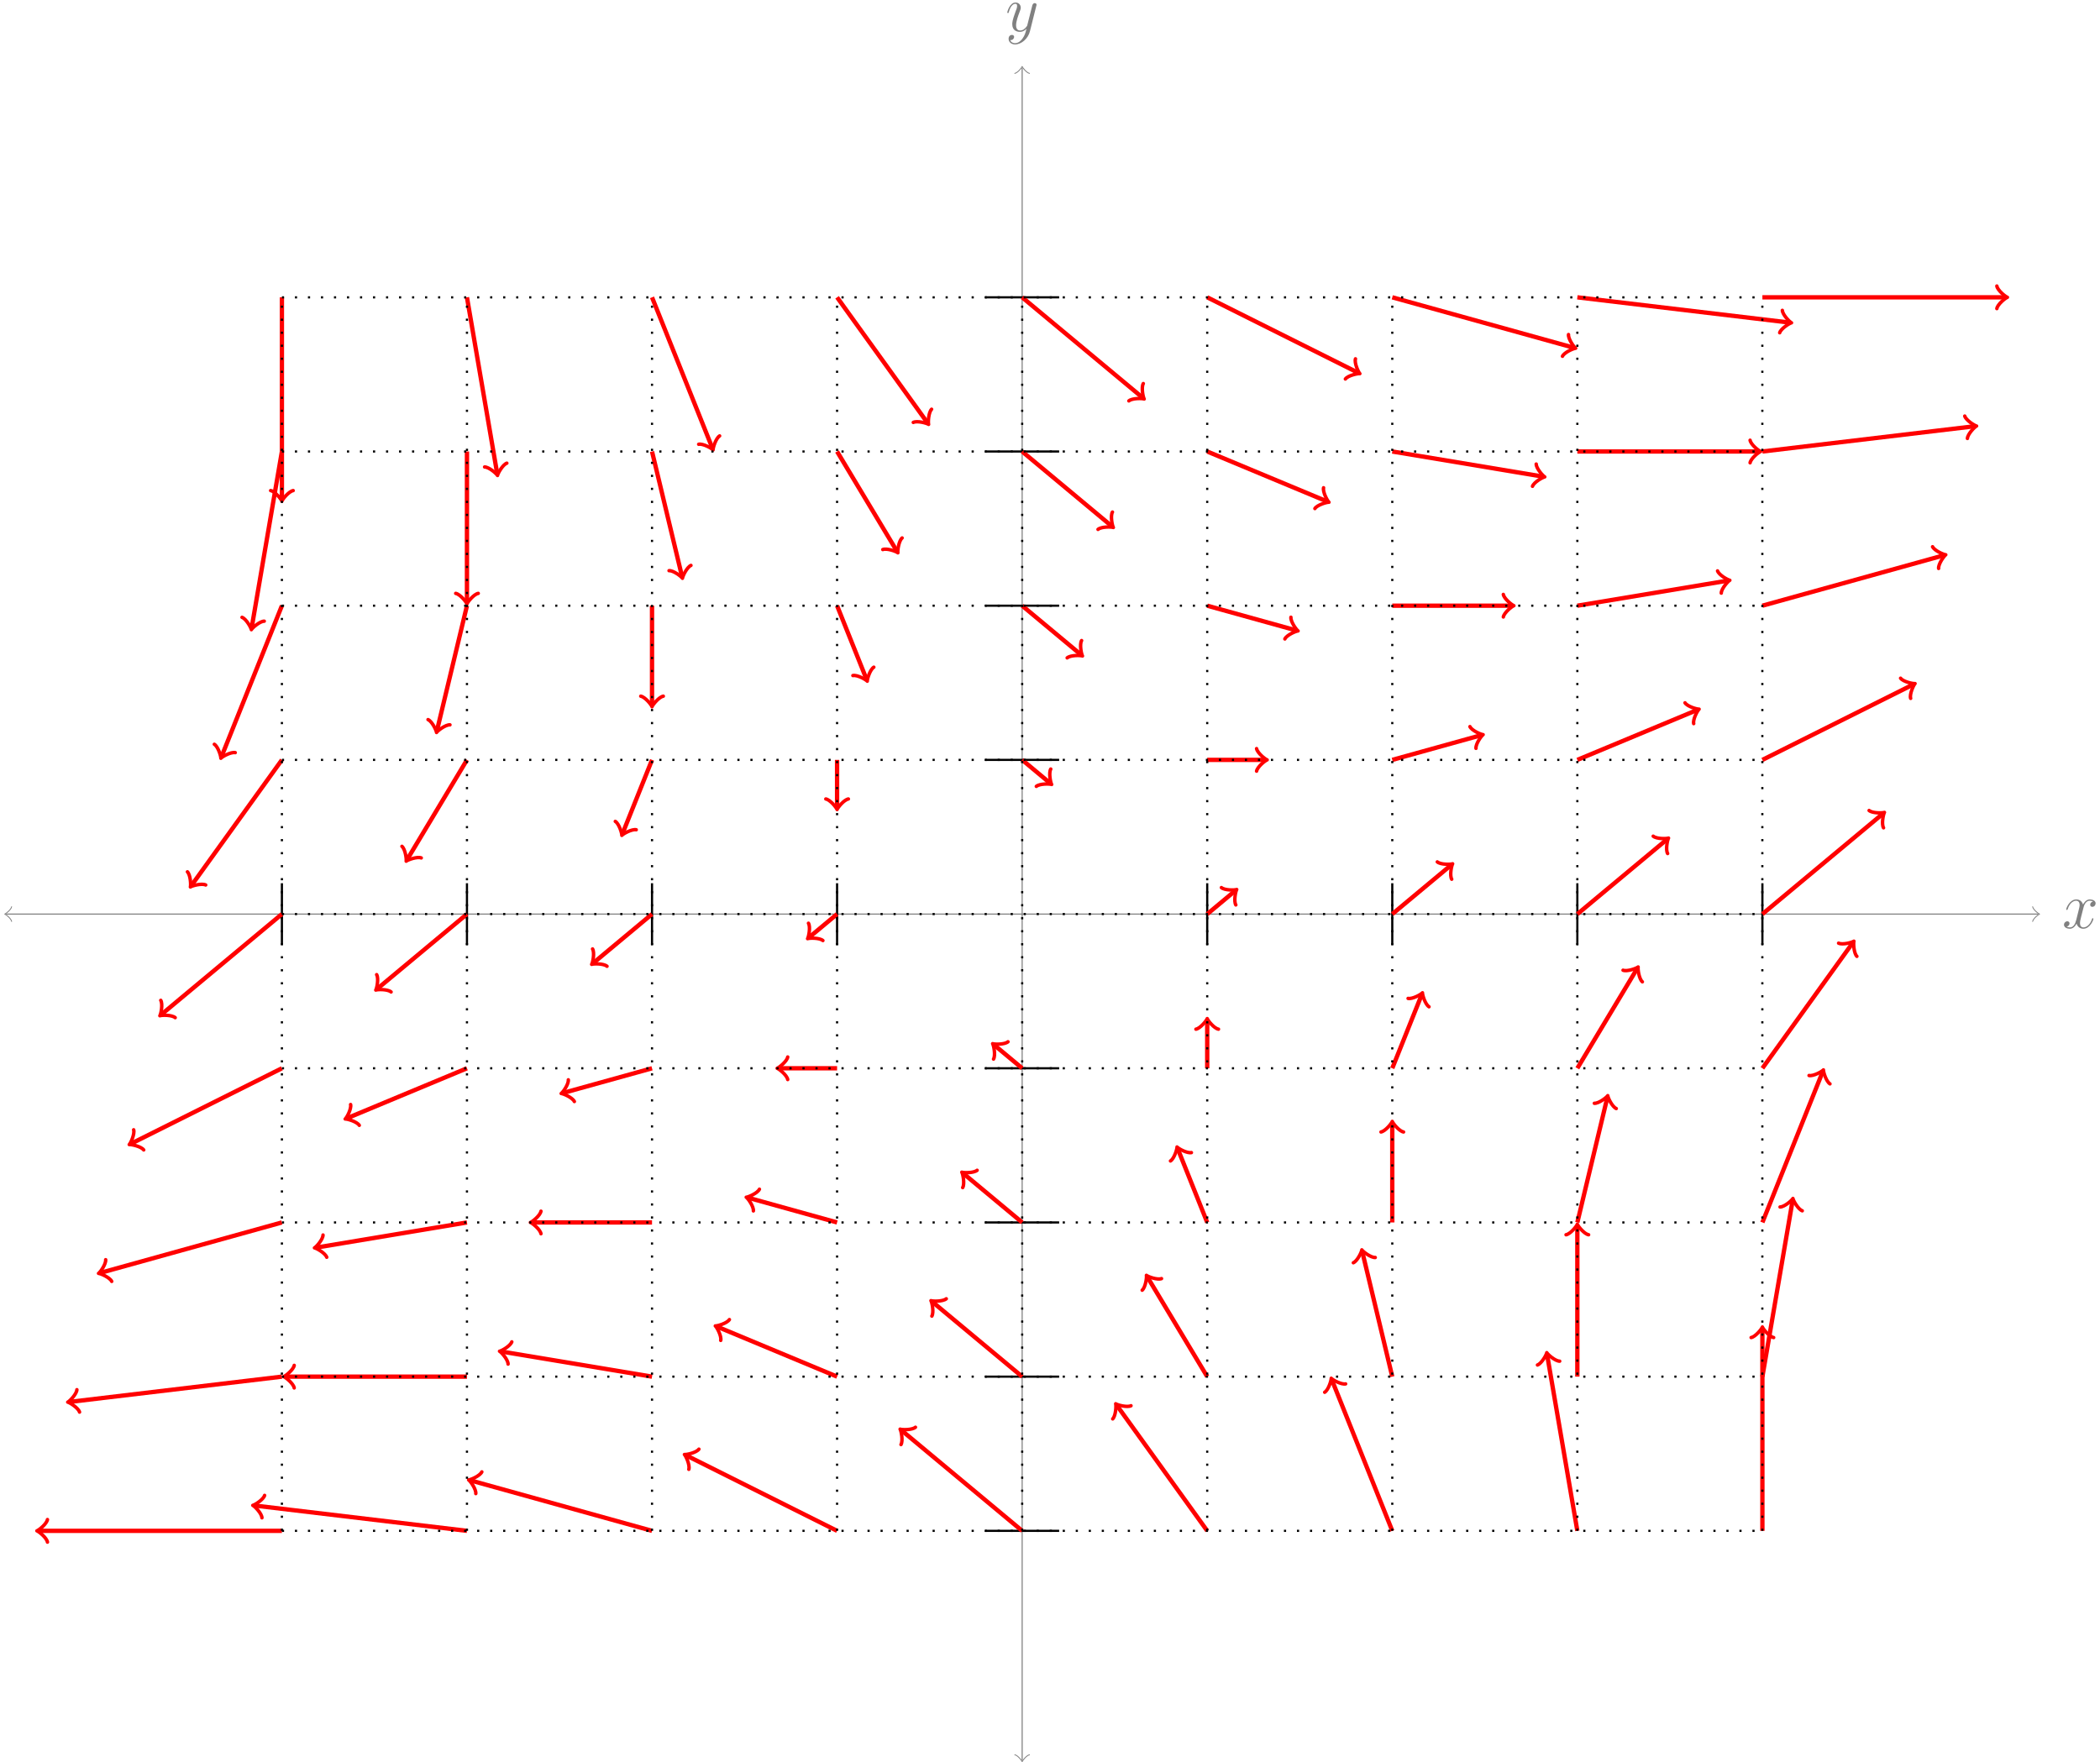 <?xml version="1.0" encoding="UTF-8"?>
<svg xmlns="http://www.w3.org/2000/svg" xmlns:xlink="http://www.w3.org/1999/xlink" width="386pt" height="324pt" viewBox="0 0 386 324" version="1.1">
<defs>
<g>
<symbol overflow="visible" id="glyph0-0">
<path style="stroke:none;" d=""/>
</symbol>
<symbol overflow="visible" id="glyph0-1">
<path style="stroke:none;" d="M 5.672 -4.875 C 5.281 -4.812 5.141 -4.516 5.141 -4.297 C 5.141 -4 5.359 -3.906 5.531 -3.906 C 5.891 -3.906 6.141 -4.219 6.141 -4.547 C 6.141 -5.047 5.562 -5.266 5.062 -5.266 C 4.344 -5.266 3.938 -4.547 3.828 -4.328 C 3.547 -5.219 2.812 -5.266 2.594 -5.266 C 1.375 -5.266 0.734 -3.703 0.734 -3.438 C 0.734 -3.391 0.781 -3.328 0.859 -3.328 C 0.953 -3.328 0.984 -3.406 1 -3.453 C 1.406 -4.781 2.219 -5.031 2.562 -5.031 C 3.094 -5.031 3.203 -4.531 3.203 -4.25 C 3.203 -3.984 3.125 -3.703 2.984 -3.125 L 2.578 -1.5 C 2.406 -0.781 2.062 -0.125 1.422 -0.125 C 1.359 -0.125 1.062 -0.125 0.812 -0.281 C 1.25 -0.359 1.344 -0.719 1.344 -0.859 C 1.344 -1.094 1.156 -1.25 0.938 -1.25 C 0.641 -1.25 0.328 -0.984 0.328 -0.609 C 0.328 -0.109 0.891 0.125 1.406 0.125 C 1.984 0.125 2.391 -0.328 2.641 -0.828 C 2.828 -0.125 3.438 0.125 3.875 0.125 C 5.094 0.125 5.734 -1.453 5.734 -1.703 C 5.734 -1.766 5.688 -1.812 5.625 -1.812 C 5.516 -1.812 5.5 -1.75 5.469 -1.656 C 5.141 -0.609 4.453 -0.125 3.906 -0.125 C 3.484 -0.125 3.266 -0.438 3.266 -0.922 C 3.266 -1.188 3.312 -1.375 3.5 -2.156 L 3.922 -3.797 C 4.094 -4.5 4.5 -5.031 5.062 -5.031 C 5.078 -5.031 5.422 -5.031 5.672 -4.875 Z M 5.672 -4.875 "/>
</symbol>
<symbol overflow="visible" id="glyph0-2">
<path style="stroke:none;" d="M 3.141 1.344 C 2.828 1.797 2.359 2.203 1.766 2.203 C 1.625 2.203 1.047 2.172 0.875 1.625 C 0.906 1.641 0.969 1.641 0.984 1.641 C 1.344 1.641 1.594 1.328 1.594 1.047 C 1.594 0.781 1.359 0.688 1.188 0.688 C 0.984 0.688 0.578 0.828 0.578 1.406 C 0.578 2.016 1.094 2.438 1.766 2.438 C 2.969 2.438 4.172 1.344 4.5 0.016 L 5.672 -4.656 C 5.688 -4.703 5.719 -4.781 5.719 -4.859 C 5.719 -5.031 5.562 -5.156 5.391 -5.156 C 5.281 -5.156 5.031 -5.109 4.938 -4.75 L 4.047 -1.234 C 4 -1.016 4 -0.984 3.891 -0.859 C 3.656 -0.531 3.266 -0.125 2.688 -0.125 C 2.016 -0.125 1.953 -0.781 1.953 -1.094 C 1.953 -1.781 2.281 -2.703 2.609 -3.562 C 2.734 -3.906 2.812 -4.078 2.812 -4.312 C 2.812 -4.812 2.453 -5.266 1.859 -5.266 C 0.766 -5.266 0.328 -3.531 0.328 -3.438 C 0.328 -3.391 0.375 -3.328 0.453 -3.328 C 0.562 -3.328 0.578 -3.375 0.625 -3.547 C 0.906 -4.547 1.359 -5.031 1.828 -5.031 C 1.938 -5.031 2.141 -5.031 2.141 -4.641 C 2.141 -4.328 2.016 -3.984 1.828 -3.531 C 1.25 -1.953 1.25 -1.562 1.25 -1.281 C 1.25 -0.141 2.062 0.125 2.656 0.125 C 3 0.125 3.438 0.016 3.844 -0.438 L 3.859 -0.422 C 3.688 0.281 3.562 0.75 3.141 1.344 Z M 3.141 1.344 "/>
</symbol>
</g>
</defs>
<g id="surface1">
<path style="fill:none;stroke-width:0.199;stroke-linecap:butt;stroke-linejoin:miter;stroke:rgb(50%,50%,50%);stroke-opacity:1;stroke-miterlimit:10;" d="M -186.756 -0.001 L 186.756 -0.001 " transform="matrix(1,0,0,-1,187.881,168.046)"/>
<path style="fill:none;stroke-width:0.159;stroke-linecap:round;stroke-linejoin:round;stroke:rgb(50%,50%,50%);stroke-opacity:1;stroke-miterlimit:10;" d="M -1.014 1.356 C -0.932 0.849 0.001 0.083 0.255 0.001 C 0.001 -0.085 -0.932 -0.847 -1.014 -1.355 " transform="matrix(-1,0,0,1,1.126,168.046)"/>
<path style="fill:none;stroke-width:0.159;stroke-linecap:round;stroke-linejoin:round;stroke:rgb(50%,50%,50%);stroke-opacity:1;stroke-miterlimit:10;" d="M -1.015 1.355 C -0.933 0.847 0.001 0.085 0.255 -0.001 C 0.001 -0.083 -0.933 -0.849 -1.015 -1.356 " transform="matrix(1,0,0,-1,374.636,168.046)"/>
<g style="fill:rgb(50%,50%,50%);fill-opacity:1;">
  <use xlink:href="#glyph0-1" x="379.054" y="170.62"/>
</g>
<path style="fill:none;stroke-width:0.199;stroke-linecap:butt;stroke-linejoin:miter;stroke:rgb(50%,50%,50%);stroke-opacity:1;stroke-miterlimit:10;" d="M 0.002 -155.575 L 0.002 155.573 " transform="matrix(1,0,0,-1,187.881,168.046)"/>
<path style="fill:none;stroke-width:0.159;stroke-linecap:round;stroke-linejoin:round;stroke:rgb(50%,50%,50%);stroke-opacity:1;stroke-miterlimit:10;" d="M -1.018 1.353 C -0.932 0.846 0.001 0.084 0.255 0.002 C 0.001 -0.084 -0.932 -0.846 -1.018 -1.354 " transform="matrix(0,1,1,0,187.881,323.62)"/>
<path style="fill:none;stroke-width:0.159;stroke-linecap:round;stroke-linejoin:round;stroke:rgb(50%,50%,50%);stroke-opacity:1;stroke-miterlimit:10;" d="M -1.016 1.354 C -0.93 0.846 -0 0.084 0.254 -0.002 C -0 -0.084 -0.93 -0.846 -1.016 -1.353 " transform="matrix(0,-1,-1,0,187.881,12.472)"/>
<g style="fill:rgb(50%,50%,50%);fill-opacity:1;">
  <use xlink:href="#glyph0-2" x="184.813" y="5.73"/>
</g>
<path style="fill:none;stroke-width:0.399;stroke-linecap:butt;stroke-linejoin:miter;stroke:rgb(0%,0%,0%);stroke-opacity:1;stroke-miterlimit:10;" d="M -34.018 5.671 L -34.018 -5.669 " transform="matrix(1,0,0,-1,187.881,168.046)"/>
<path style="fill:none;stroke-width:0.399;stroke-linecap:butt;stroke-linejoin:miter;stroke:rgb(0%,0%,0%);stroke-opacity:1;stroke-miterlimit:10;" d="M 6.803 -28.349 L -6.803 -28.349 " transform="matrix(1,0,0,-1,187.881,168.046)"/>
<path style="fill:none;stroke-width:0.399;stroke-linecap:butt;stroke-linejoin:miter;stroke:rgb(0%,0%,0%);stroke-opacity:1;stroke-miterlimit:10;" d="M -68.033 5.671 L -68.033 -5.669 " transform="matrix(1,0,0,-1,187.881,168.046)"/>
<path style="fill:none;stroke-width:0.399;stroke-linecap:butt;stroke-linejoin:miter;stroke:rgb(0%,0%,0%);stroke-opacity:1;stroke-miterlimit:10;" d="M 6.803 -56.692 L -6.803 -56.692 " transform="matrix(1,0,0,-1,187.881,168.046)"/>
<path style="fill:none;stroke-width:0.399;stroke-linecap:butt;stroke-linejoin:miter;stroke:rgb(0%,0%,0%);stroke-opacity:1;stroke-miterlimit:10;" d="M -102.049 5.671 L -102.049 -5.669 " transform="matrix(1,0,0,-1,187.881,168.046)"/>
<path style="fill:none;stroke-width:0.399;stroke-linecap:butt;stroke-linejoin:miter;stroke:rgb(0%,0%,0%);stroke-opacity:1;stroke-miterlimit:10;" d="M 6.803 -85.04 L -6.803 -85.04 " transform="matrix(1,0,0,-1,187.881,168.046)"/>
<path style="fill:none;stroke-width:0.399;stroke-linecap:butt;stroke-linejoin:miter;stroke:rgb(0%,0%,0%);stroke-opacity:1;stroke-miterlimit:10;" d="M -136.065 5.671 L -136.065 -5.669 " transform="matrix(1,0,0,-1,187.881,168.046)"/>
<path style="fill:none;stroke-width:0.399;stroke-linecap:butt;stroke-linejoin:miter;stroke:rgb(0%,0%,0%);stroke-opacity:1;stroke-miterlimit:10;" d="M 6.803 -113.388 L -6.803 -113.388 " transform="matrix(1,0,0,-1,187.881,168.046)"/>
<path style="fill:none;stroke-width:0.399;stroke-linecap:butt;stroke-linejoin:miter;stroke:rgb(0%,0%,0%);stroke-opacity:1;stroke-miterlimit:10;" d="M 34.017 5.671 L 34.017 -5.669 " transform="matrix(1,0,0,-1,187.881,168.046)"/>
<path style="fill:none;stroke-width:0.399;stroke-linecap:butt;stroke-linejoin:miter;stroke:rgb(0%,0%,0%);stroke-opacity:1;stroke-miterlimit:10;" d="M 6.803 28.347 L -6.803 28.347 " transform="matrix(1,0,0,-1,187.881,168.046)"/>
<path style="fill:none;stroke-width:0.399;stroke-linecap:butt;stroke-linejoin:miter;stroke:rgb(0%,0%,0%);stroke-opacity:1;stroke-miterlimit:10;" d="M 68.033 5.671 L 68.033 -5.669 " transform="matrix(1,0,0,-1,187.881,168.046)"/>
<path style="fill:none;stroke-width:0.399;stroke-linecap:butt;stroke-linejoin:miter;stroke:rgb(0%,0%,0%);stroke-opacity:1;stroke-miterlimit:10;" d="M 6.803 56.694 L -6.803 56.694 " transform="matrix(1,0,0,-1,187.881,168.046)"/>
<path style="fill:none;stroke-width:0.399;stroke-linecap:butt;stroke-linejoin:miter;stroke:rgb(0%,0%,0%);stroke-opacity:1;stroke-miterlimit:10;" d="M 102.049 5.671 L 102.049 -5.669 " transform="matrix(1,0,0,-1,187.881,168.046)"/>
<path style="fill:none;stroke-width:0.399;stroke-linecap:butt;stroke-linejoin:miter;stroke:rgb(0%,0%,0%);stroke-opacity:1;stroke-miterlimit:10;" d="M 6.803 85.042 L -6.803 85.042 " transform="matrix(1,0,0,-1,187.881,168.046)"/>
<path style="fill:none;stroke-width:0.399;stroke-linecap:butt;stroke-linejoin:miter;stroke:rgb(0%,0%,0%);stroke-opacity:1;stroke-miterlimit:10;" d="M 136.064 5.671 L 136.064 -5.669 " transform="matrix(1,0,0,-1,187.881,168.046)"/>
<path style="fill:none;stroke-width:0.399;stroke-linecap:butt;stroke-linejoin:miter;stroke:rgb(0%,0%,0%);stroke-opacity:1;stroke-miterlimit:10;" d="M 6.803 113.386 L -6.803 113.386 " transform="matrix(1,0,0,-1,187.881,168.046)"/>
<path style="fill:none;stroke-width:0.797;stroke-linecap:butt;stroke-linejoin:miter;stroke:rgb(100%,0%,0%);stroke-opacity:1;stroke-miterlimit:10;" d="M -136.065 -113.388 L -180.713 -113.388 " transform="matrix(1,0,0,-1,187.881,168.046)"/>
<path style="fill:none;stroke-width:0.638;stroke-linecap:round;stroke-linejoin:round;stroke:rgb(100%,0%,0%);stroke-opacity:1;stroke-miterlimit:10;" d="M -1.553 2.071 C -1.424 1.293 0.001 0.129 0.388 0 C 0.001 -0.129 -1.424 -1.297 -1.553 -2.074 " transform="matrix(-1,0,0,1,7.169,281.433)"/>
<path style="fill:none;stroke-width:0.797;stroke-linecap:butt;stroke-linejoin:miter;stroke:rgb(100%,0%,0%);stroke-opacity:1;stroke-miterlimit:10;" d="M -136.065 -85.04 L -175.049 -89.681 " transform="matrix(1,0,0,-1,187.881,168.046)"/>
<path style="fill:none;stroke-width:0.638;stroke-linecap:round;stroke-linejoin:round;stroke:rgb(100%,0%,0%);stroke-opacity:1;stroke-miterlimit:10;" d="M -1.553 2.073 C -1.425 1.294 0.002 0.129 0.388 0.001 C -0.002 -0.13 -1.423 -1.294 -1.555 -2.073 " transform="matrix(-0.993,0.118,0.118,0.993,12.834,257.727)"/>
<path style="fill:none;stroke-width:0.797;stroke-linecap:butt;stroke-linejoin:miter;stroke:rgb(100%,0%,0%);stroke-opacity:1;stroke-miterlimit:10;" d="M -136.065 -56.692 L -169.401 -65.954 " transform="matrix(1,0,0,-1,187.881,168.046)"/>
<path style="fill:none;stroke-width:0.638;stroke-linecap:round;stroke-linejoin:round;stroke:rgb(100%,0%,0%);stroke-opacity:1;stroke-miterlimit:10;" d="M -1.556 2.071 C -1.426 1.297 0.001 0.13 0.387 -0.001 C -0.002 -0.128 -1.424 -1.294 -1.555 -2.073 " transform="matrix(-0.963,0.268,0.268,0.963,18.482,233.999)"/>
<path style="fill:none;stroke-width:0.797;stroke-linecap:butt;stroke-linejoin:miter;stroke:rgb(100%,0%,0%);stroke-opacity:1;stroke-miterlimit:10;" d="M -136.065 -28.349 L -163.779 -42.204 " transform="matrix(1,0,0,-1,187.881,168.046)"/>
<path style="fill:none;stroke-width:0.638;stroke-linecap:round;stroke-linejoin:round;stroke:rgb(100%,0%,0%);stroke-opacity:1;stroke-miterlimit:10;" d="M -1.554 2.07 C -1.426 1.294 0.001 0.131 0.389 -0.002 C 0.001 -0.131 -1.424 -1.297 -1.554 -2.071 " transform="matrix(-0.894,0.447,0.447,0.894,24.103,210.25)"/>
<path style="fill:none;stroke-width:0.797;stroke-linecap:butt;stroke-linejoin:miter;stroke:rgb(100%,0%,0%);stroke-opacity:1;stroke-miterlimit:10;" d="M -136.065 -0.001 L -158.197 -18.446 " transform="matrix(1,0,0,-1,187.881,168.046)"/>
<path style="fill:none;stroke-width:0.638;stroke-linecap:round;stroke-linejoin:round;stroke:rgb(100%,0%,0%);stroke-opacity:1;stroke-miterlimit:10;" d="M -1.555 2.071 C -1.424 1.295 -0 0.129 0.389 -0.002 C -0.002 -0.129 -1.426 -1.296 -1.556 -2.073 " transform="matrix(-0.768,0.64,0.64,0.768,29.683,186.491)"/>
<path style="fill:none;stroke-width:0.797;stroke-linecap:butt;stroke-linejoin:miter;stroke:rgb(100%,0%,0%);stroke-opacity:1;stroke-miterlimit:10;" d="M -136.065 28.347 L -152.658 5.3 " transform="matrix(1,0,0,-1,187.881,168.046)"/>
<path style="fill:none;stroke-width:0.638;stroke-linecap:round;stroke-linejoin:round;stroke:rgb(100%,0%,0%);stroke-opacity:1;stroke-miterlimit:10;" d="M -1.556 2.072 C -1.425 1.295 0 0.131 0.388 0.001 C -0 -0.129 -1.424 -1.294 -1.553 -2.07 " transform="matrix(-0.584,0.811,0.811,0.584,35.222,162.747)"/>
<path style="fill:none;stroke-width:0.797;stroke-linecap:butt;stroke-linejoin:miter;stroke:rgb(100%,0%,0%);stroke-opacity:1;stroke-miterlimit:10;" d="M -136.065 56.694 L -147.139 29.003 " transform="matrix(1,0,0,-1,187.881,168.046)"/>
<path style="fill:none;stroke-width:0.638;stroke-linecap:round;stroke-linejoin:round;stroke:rgb(100%,0%,0%);stroke-opacity:1;stroke-miterlimit:10;" d="M -1.556 2.072 C -1.426 1.295 -0 0.128 0.387 0.001 C 0.001 -0.128 -1.425 -1.296 -1.556 -2.072 " transform="matrix(-0.371,0.928,0.928,0.371,40.741,139.042)"/>
<path style="fill:none;stroke-width:0.797;stroke-linecap:butt;stroke-linejoin:miter;stroke:rgb(100%,0%,0%);stroke-opacity:1;stroke-miterlimit:10;" d="M -136.065 85.042 L -141.615 52.667 " transform="matrix(1,0,0,-1,187.881,168.046)"/>
<path style="fill:none;stroke-width:0.638;stroke-linecap:round;stroke-linejoin:round;stroke:rgb(100%,0%,0%);stroke-opacity:1;stroke-miterlimit:10;" d="M -1.552 2.071 C -1.424 1.296 0.001 0.129 0.388 0.001 C 0.002 -0.128 -1.423 -1.296 -1.556 -2.072 " transform="matrix(-0.169,0.986,0.986,0.169,46.267,115.379)"/>
<path style="fill:none;stroke-width:0.797;stroke-linecap:butt;stroke-linejoin:miter;stroke:rgb(100%,0%,0%);stroke-opacity:1;stroke-miterlimit:10;" d="M -136.065 113.386 L -136.065 76.3 " transform="matrix(1,0,0,-1,187.881,168.046)"/>
<path style="fill:none;stroke-width:0.638;stroke-linecap:round;stroke-linejoin:round;stroke:rgb(100%,0%,0%);stroke-opacity:1;stroke-miterlimit:10;" d="M -1.556 2.074 C -1.423 1.297 -0.001 0.129 0.39 -0 C -0.001 -0.129 -1.423 -1.293 -1.556 -2.071 " transform="matrix(0,1,1,0,51.817,91.747)"/>
<path style="fill:none;stroke-width:0.797;stroke-linecap:butt;stroke-linejoin:miter;stroke:rgb(100%,0%,0%);stroke-opacity:1;stroke-miterlimit:10;" d="M -102.049 -113.388 L -141.029 -108.747 " transform="matrix(1,0,0,-1,187.881,168.046)"/>
<path style="fill:none;stroke-width:0.638;stroke-linecap:round;stroke-linejoin:round;stroke:rgb(100%,0%,0%);stroke-opacity:1;stroke-miterlimit:10;" d="M -1.554 2.073 C -1.426 1.294 -0.001 0.13 0.388 -0.001 C -0.002 -0.13 -1.425 -1.294 -1.553 -2.073 " transform="matrix(-0.993,-0.118,-0.118,0.993,46.85,276.793)"/>
<path style="fill:none;stroke-width:0.797;stroke-linecap:butt;stroke-linejoin:miter;stroke:rgb(100%,0%,0%);stroke-opacity:1;stroke-miterlimit:10;" d="M -102.049 -85.04 L -135.358 -85.04 " transform="matrix(1,0,0,-1,187.881,168.046)"/>
<path style="fill:none;stroke-width:0.638;stroke-linecap:round;stroke-linejoin:round;stroke:rgb(100%,0%,0%);stroke-opacity:1;stroke-miterlimit:10;" d="M -1.554 2.074 C -1.425 1.296 0.001 0.128 0.387 -0 C 0.001 -0.129 -1.425 -1.293 -1.554 -2.071 " transform="matrix(-1,0,0,1,52.524,253.086)"/>
<path style="fill:none;stroke-width:0.797;stroke-linecap:butt;stroke-linejoin:miter;stroke:rgb(100%,0%,0%);stroke-opacity:1;stroke-miterlimit:10;" d="M -102.049 -56.692 L -129.697 -61.302 " transform="matrix(1,0,0,-1,187.881,168.046)"/>
<path style="fill:none;stroke-width:0.638;stroke-linecap:round;stroke-linejoin:round;stroke:rgb(100%,0%,0%);stroke-opacity:1;stroke-miterlimit:10;" d="M -1.555 2.073 C -1.424 1.295 -0.002 0.131 0.388 -0.001 C -0.002 -0.13 -1.423 -1.295 -1.553 -2.074 " transform="matrix(-0.986,0.164,0.164,0.986,58.184,229.348)"/>
<path style="fill:none;stroke-width:0.797;stroke-linecap:butt;stroke-linejoin:miter;stroke:rgb(100%,0%,0%);stroke-opacity:1;stroke-miterlimit:10;" d="M -102.049 -28.349 L -124.072 -37.524 " transform="matrix(1,0,0,-1,187.881,168.046)"/>
<path style="fill:none;stroke-width:0.638;stroke-linecap:round;stroke-linejoin:round;stroke:rgb(100%,0%,0%);stroke-opacity:1;stroke-miterlimit:10;" d="M -1.554 2.07 C -1.423 1.296 -0.001 0.128 0.389 -0.001 C 0.001 -0.131 -1.423 -1.294 -1.554 -2.073 " transform="matrix(-0.923,0.385,0.385,0.923,63.809,205.57)"/>
<path style="fill:none;stroke-width:0.797;stroke-linecap:butt;stroke-linejoin:miter;stroke:rgb(100%,0%,0%);stroke-opacity:1;stroke-miterlimit:10;" d="M -102.049 -0.001 L -118.514 -13.72 " transform="matrix(1,0,0,-1,187.881,168.046)"/>
<path style="fill:none;stroke-width:0.638;stroke-linecap:round;stroke-linejoin:round;stroke:rgb(100%,0%,0%);stroke-opacity:1;stroke-miterlimit:10;" d="M -1.553 2.071 C -1.427 1.295 0.002 0.129 0.388 0.001 C 0.001 -0.129 -1.424 -1.296 -1.553 -2.073 " transform="matrix(-0.768,0.64,0.64,0.768,69.368,181.767)"/>
<path style="fill:none;stroke-width:0.797;stroke-linecap:butt;stroke-linejoin:miter;stroke:rgb(100%,0%,0%);stroke-opacity:1;stroke-miterlimit:10;" d="M -102.049 28.347 L -113.022 10.054 " transform="matrix(1,0,0,-1,187.881,168.046)"/>
<path style="fill:none;stroke-width:0.638;stroke-linecap:round;stroke-linejoin:round;stroke:rgb(100%,0%,0%);stroke-opacity:1;stroke-miterlimit:10;" d="M -1.555 2.071 C -1.427 1.296 0.002 0.13 0.388 0.002 C -0.001 -0.131 -1.425 -1.296 -1.557 -2.071 " transform="matrix(-0.514,0.857,0.857,0.514,74.858,157.99)"/>
<path style="fill:none;stroke-width:0.797;stroke-linecap:butt;stroke-linejoin:miter;stroke:rgb(100%,0%,0%);stroke-opacity:1;stroke-miterlimit:10;" d="M -102.049 56.694 L -107.553 33.761 " transform="matrix(1,0,0,-1,187.881,168.046)"/>
<path style="fill:none;stroke-width:0.638;stroke-linecap:round;stroke-linejoin:round;stroke:rgb(100%,0%,0%);stroke-opacity:1;stroke-miterlimit:10;" d="M -1.556 2.073 C -1.426 1.296 -0 0.128 0.388 -0 C 0.001 -0.129 -1.426 -1.295 -1.553 -2.073 " transform="matrix(-0.233,0.972,0.972,0.233,80.329,134.287)"/>
<path style="fill:none;stroke-width:0.797;stroke-linecap:butt;stroke-linejoin:miter;stroke:rgb(100%,0%,0%);stroke-opacity:1;stroke-miterlimit:10;" d="M -102.049 85.042 L -102.049 57.401 " transform="matrix(1,0,0,-1,187.881,168.046)"/>
<path style="fill:none;stroke-width:0.638;stroke-linecap:round;stroke-linejoin:round;stroke:rgb(100%,0%,0%);stroke-opacity:1;stroke-miterlimit:10;" d="M -1.555 2.074 C -1.426 1.296 -0 0.128 0.39 -0.001 C -0 -0.13 -1.426 -1.294 -1.555 -2.071 " transform="matrix(0,1,1,0,85.833,110.645)"/>
<path style="fill:none;stroke-width:0.797;stroke-linecap:butt;stroke-linejoin:miter;stroke:rgb(100%,0%,0%);stroke-opacity:1;stroke-miterlimit:10;" d="M -102.049 113.386 L -96.498 81.015 " transform="matrix(1,0,0,-1,187.881,168.046)"/>
<path style="fill:none;stroke-width:0.638;stroke-linecap:round;stroke-linejoin:round;stroke:rgb(100%,0%,0%);stroke-opacity:1;stroke-miterlimit:10;" d="M -1.553 2.07 C -1.424 1.295 0.001 0.131 0.387 0.002 C 0 -0.13 -1.425 -1.297 -1.553 -2.072 " transform="matrix(0.169,0.986,0.986,-0.169,91.382,87.033)"/>
<path style="fill:none;stroke-width:0.797;stroke-linecap:butt;stroke-linejoin:miter;stroke:rgb(100%,0%,0%);stroke-opacity:1;stroke-miterlimit:10;" d="M -68.033 -113.388 L -101.365 -104.126 " transform="matrix(1,0,0,-1,187.881,168.046)"/>
<path style="fill:none;stroke-width:0.638;stroke-linecap:round;stroke-linejoin:round;stroke:rgb(100%,0%,0%);stroke-opacity:1;stroke-miterlimit:10;" d="M -1.554 2.072 C -1.424 1.297 -0 0.128 0.388 0 C -0.002 -0.128 -1.426 -1.294 -1.555 -2.072 " transform="matrix(-0.963,-0.268,-0.268,0.963,86.514,272.174)"/>
<path style="fill:none;stroke-width:0.797;stroke-linecap:butt;stroke-linejoin:miter;stroke:rgb(100%,0%,0%);stroke-opacity:1;stroke-miterlimit:10;" d="M -68.033 -85.04 L -95.682 -80.431 " transform="matrix(1,0,0,-1,187.881,168.046)"/>
<path style="fill:none;stroke-width:0.638;stroke-linecap:round;stroke-linejoin:round;stroke:rgb(100%,0%,0%);stroke-opacity:1;stroke-miterlimit:10;" d="M -1.552 2.072 C -1.423 1.294 -0.001 0.129 0.389 -0.001 C -0.002 -0.129 -1.423 -1.296 -1.555 -2.071 " transform="matrix(-0.986,-0.164,-0.164,0.986,92.2,248.479)"/>
<path style="fill:none;stroke-width:0.797;stroke-linecap:butt;stroke-linejoin:miter;stroke:rgb(100%,0%,0%);stroke-opacity:1;stroke-miterlimit:10;" d="M -68.033 -56.692 L -90.002 -56.692 " transform="matrix(1,0,0,-1,187.881,168.046)"/>
<path style="fill:none;stroke-width:0.638;stroke-linecap:round;stroke-linejoin:round;stroke:rgb(100%,0%,0%);stroke-opacity:1;stroke-miterlimit:10;" d="M -1.554 2.073 C -1.426 1.296 0 0.128 0.387 -0.001 C 0 -0.13 -1.426 -1.294 -1.554 -2.072 " transform="matrix(-1,0,0,1,97.879,224.74)"/>
<path style="fill:none;stroke-width:0.797;stroke-linecap:butt;stroke-linejoin:miter;stroke:rgb(100%,0%,0%);stroke-opacity:1;stroke-miterlimit:10;" d="M -68.033 -28.349 L -84.358 -32.88 " transform="matrix(1,0,0,-1,187.881,168.046)"/>
<path style="fill:none;stroke-width:0.638;stroke-linecap:round;stroke-linejoin:round;stroke:rgb(100%,0%,0%);stroke-opacity:1;stroke-miterlimit:10;" d="M -1.554 2.072 C -1.426 1.294 -0.002 0.128 0.388 -0 C -0 -0.128 -1.424 -1.297 -1.554 -2.072 " transform="matrix(-0.963,0.268,0.268,0.963,103.522,200.928)"/>
<path style="fill:none;stroke-width:0.797;stroke-linecap:butt;stroke-linejoin:miter;stroke:rgb(100%,0%,0%);stroke-opacity:1;stroke-miterlimit:10;" d="M -68.033 -0.001 L -78.826 -8.997 " transform="matrix(1,0,0,-1,187.881,168.046)"/>
<path style="fill:none;stroke-width:0.638;stroke-linecap:round;stroke-linejoin:round;stroke:rgb(100%,0%,0%);stroke-opacity:1;stroke-miterlimit:10;" d="M -1.553 2.074 C -1.424 1.295 -0.001 0.129 0.389 -0.002 C -0.002 -0.129 -1.425 -1.293 -1.554 -2.07 " transform="matrix(-0.768,0.64,0.64,0.768,109.054,177.042)"/>
<path style="fill:none;stroke-width:0.797;stroke-linecap:butt;stroke-linejoin:miter;stroke:rgb(100%,0%,0%);stroke-opacity:1;stroke-miterlimit:10;" d="M -68.033 28.347 L -73.44 14.831 " transform="matrix(1,0,0,-1,187.881,168.046)"/>
<path style="fill:none;stroke-width:0.638;stroke-linecap:round;stroke-linejoin:round;stroke:rgb(100%,0%,0%);stroke-opacity:1;stroke-miterlimit:10;" d="M -1.554 2.074 C -1.424 1.297 0.002 0.13 0.39 -0.001 C -0.001 -0.128 -1.423 -1.294 -1.554 -2.07 " transform="matrix(-0.371,0.928,0.928,0.371,114.443,153.216)"/>
<path style="fill:none;stroke-width:0.797;stroke-linecap:butt;stroke-linejoin:miter;stroke:rgb(100%,0%,0%);stroke-opacity:1;stroke-miterlimit:10;" d="M -68.033 56.694 L -68.033 38.503 " transform="matrix(1,0,0,-1,187.881,168.046)"/>
<path style="fill:none;stroke-width:0.638;stroke-linecap:round;stroke-linejoin:round;stroke:rgb(100%,0%,0%);stroke-opacity:1;stroke-miterlimit:10;" d="M -1.554 2.073 C -1.425 1.296 0 0.128 0.387 -0.001 C 0 -0.13 -1.425 -1.294 -1.554 -2.071 " transform="matrix(0,1,1,0,119.849,129.543)"/>
<path style="fill:none;stroke-width:0.797;stroke-linecap:butt;stroke-linejoin:miter;stroke:rgb(100%,0%,0%);stroke-opacity:1;stroke-miterlimit:10;" d="M -68.033 85.042 L -62.529 62.105 " transform="matrix(1,0,0,-1,187.881,168.046)"/>
<path style="fill:none;stroke-width:0.638;stroke-linecap:round;stroke-linejoin:round;stroke:rgb(100%,0%,0%);stroke-opacity:1;stroke-miterlimit:10;" d="M -1.554 2.071 C -1.423 1.296 0.001 0.131 0.388 0.002 C -0.001 -0.129 -1.426 -1.294 -1.552 -2.071 " transform="matrix(0.233,0.972,0.972,-0.233,125.353,105.94)"/>
<path style="fill:none;stroke-width:0.797;stroke-linecap:butt;stroke-linejoin:miter;stroke:rgb(100%,0%,0%);stroke-opacity:1;stroke-miterlimit:10;" d="M -68.033 113.386 L -56.955 85.698 " transform="matrix(1,0,0,-1,187.881,168.046)"/>
<path style="fill:none;stroke-width:0.638;stroke-linecap:round;stroke-linejoin:round;stroke:rgb(100%,0%,0%);stroke-opacity:1;stroke-miterlimit:10;" d="M -1.553 2.074 C -1.423 1.294 0.001 0.131 0.39 0.001 C 0.001 -0.13 -1.425 -1.297 -1.554 -2.074 " transform="matrix(0.371,0.928,0.928,-0.371,130.925,82.349)"/>
<path style="fill:none;stroke-width:0.797;stroke-linecap:butt;stroke-linejoin:miter;stroke:rgb(100%,0%,0%);stroke-opacity:1;stroke-miterlimit:10;" d="M -34.018 -113.388 L -61.729 -99.528 " transform="matrix(1,0,0,-1,187.881,168.046)"/>
<path style="fill:none;stroke-width:0.638;stroke-linecap:round;stroke-linejoin:round;stroke:rgb(100%,0%,0%);stroke-opacity:1;stroke-miterlimit:10;" d="M -1.553 2.073 C -1.426 1.294 -0 0.129 0.388 -0.001 C 0.001 -0.128 -1.424 -1.295 -1.555 -2.073 " transform="matrix(-0.894,-0.447,-0.447,0.894,126.151,267.576)"/>
<path style="fill:none;stroke-width:0.797;stroke-linecap:butt;stroke-linejoin:miter;stroke:rgb(100%,0%,0%);stroke-opacity:1;stroke-miterlimit:10;" d="M -34.018 -85.04 L -56.041 -75.864 " transform="matrix(1,0,0,-1,187.881,168.046)"/>
<path style="fill:none;stroke-width:0.638;stroke-linecap:round;stroke-linejoin:round;stroke:rgb(100%,0%,0%);stroke-opacity:1;stroke-miterlimit:10;" d="M -1.553 2.075 C -1.423 1.295 0.002 0.129 0.39 0.002 C 0 -0.13 -1.423 -1.295 -1.552 -2.072 " transform="matrix(-0.923,-0.385,-0.385,0.923,131.841,243.91)"/>
<path style="fill:none;stroke-width:0.797;stroke-linecap:butt;stroke-linejoin:miter;stroke:rgb(100%,0%,0%);stroke-opacity:1;stroke-miterlimit:10;" d="M -34.018 -56.692 L -50.342 -52.157 " transform="matrix(1,0,0,-1,187.881,168.046)"/>
<path style="fill:none;stroke-width:0.638;stroke-linecap:round;stroke-linejoin:round;stroke:rgb(100%,0%,0%);stroke-opacity:1;stroke-miterlimit:10;" d="M -1.553 2.072 C -1.422 1.294 0 0.128 0.388 0.001 C -0.001 -0.132 -1.425 -1.294 -1.554 -2.071 " transform="matrix(-0.963,-0.268,-0.268,0.963,137.538,220.205)"/>
<path style="fill:none;stroke-width:0.797;stroke-linecap:butt;stroke-linejoin:miter;stroke:rgb(100%,0%,0%);stroke-opacity:1;stroke-miterlimit:10;" d="M -34.018 -28.349 L -44.647 -28.349 " transform="matrix(1,0,0,-1,187.881,168.046)"/>
<path style="fill:none;stroke-width:0.638;stroke-linecap:round;stroke-linejoin:round;stroke:rgb(100%,0%,0%);stroke-opacity:1;stroke-miterlimit:10;" d="M -1.555 2.072 C -1.426 1.295 -0.001 0.131 0.39 0.002 C -0.001 -0.131 -1.426 -1.295 -1.555 -2.072 " transform="matrix(-1,0,0,1,143.234,196.393)"/>
<path style="fill:none;stroke-width:0.797;stroke-linecap:butt;stroke-linejoin:miter;stroke:rgb(100%,0%,0%);stroke-opacity:1;stroke-miterlimit:10;" d="M -34.018 -0.001 L -39.143 -4.27 " transform="matrix(1,0,0,-1,187.881,168.046)"/>
<path style="fill:none;stroke-width:0.638;stroke-linecap:round;stroke-linejoin:round;stroke:rgb(100%,0%,0%);stroke-opacity:1;stroke-miterlimit:10;" d="M -1.553 2.071 C -1.427 1.295 0.002 0.129 0.388 0.001 C 0.001 -0.129 -1.424 -1.296 -1.553 -2.073 " transform="matrix(-0.768,0.64,0.64,0.768,148.739,172.317)"/>
<path style="fill:none;stroke-width:0.797;stroke-linecap:butt;stroke-linejoin:miter;stroke:rgb(100%,0%,0%);stroke-opacity:1;stroke-miterlimit:10;" d="M -34.018 28.347 L -34.018 19.605 " transform="matrix(1,0,0,-1,187.881,168.046)"/>
<path style="fill:none;stroke-width:0.638;stroke-linecap:round;stroke-linejoin:round;stroke:rgb(100%,0%,0%);stroke-opacity:1;stroke-miterlimit:10;" d="M -1.554 2.073 C -1.425 1.295 0.001 0.131 0.387 -0.002 C 0.001 -0.131 -1.425 -1.295 -1.554 -2.072 " transform="matrix(0,1,1,0,153.865,148.441)"/>
<path style="fill:none;stroke-width:0.797;stroke-linecap:butt;stroke-linejoin:miter;stroke:rgb(100%,0%,0%);stroke-opacity:1;stroke-miterlimit:10;" d="M -34.018 56.694 L -28.611 43.179 " transform="matrix(1,0,0,-1,187.881,168.046)"/>
<path style="fill:none;stroke-width:0.638;stroke-linecap:round;stroke-linejoin:round;stroke:rgb(100%,0%,0%);stroke-opacity:1;stroke-miterlimit:10;" d="M -1.555 2.072 C -1.423 1.295 -0.001 0.129 0.389 -0.002 C 0.001 -0.129 -1.425 -1.296 -1.555 -2.073 " transform="matrix(0.371,0.928,0.928,-0.371,159.271,124.869)"/>
<path style="fill:none;stroke-width:0.797;stroke-linecap:butt;stroke-linejoin:miter;stroke:rgb(100%,0%,0%);stroke-opacity:1;stroke-miterlimit:10;" d="M -34.018 85.042 L -23.041 66.749 " transform="matrix(1,0,0,-1,187.881,168.046)"/>
<path style="fill:none;stroke-width:0.638;stroke-linecap:round;stroke-linejoin:round;stroke:rgb(100%,0%,0%);stroke-opacity:1;stroke-miterlimit:10;" d="M -1.554 2.072 C -1.423 1.296 -0 0.128 0.388 0 C -0.001 -0.131 -1.424 -1.295 -1.554 -2.074 " transform="matrix(0.514,0.857,0.857,-0.514,164.84,101.297)"/>
<path style="fill:none;stroke-width:0.797;stroke-linecap:butt;stroke-linejoin:miter;stroke:rgb(100%,0%,0%);stroke-opacity:1;stroke-miterlimit:10;" d="M -34.018 113.386 L -17.42 90.339 " transform="matrix(1,0,0,-1,187.881,168.046)"/>
<path style="fill:none;stroke-width:0.638;stroke-linecap:round;stroke-linejoin:round;stroke:rgb(100%,0%,0%);stroke-opacity:1;stroke-miterlimit:10;" d="M -1.554 2.074 C -1.425 1.297 0.002 0.13 0.39 -0 C -0.001 -0.128 -1.423 -1.294 -1.554 -2.071 " transform="matrix(0.584,0.811,0.811,-0.584,170.46,77.707)"/>
<path style="fill:none;stroke-width:0.797;stroke-linecap:butt;stroke-linejoin:miter;stroke:rgb(100%,0%,0%);stroke-opacity:1;stroke-miterlimit:10;" d="M 0.002 -113.388 L -22.135 -94.942 " transform="matrix(1,0,0,-1,187.881,168.046)"/>
<path style="fill:none;stroke-width:0.638;stroke-linecap:round;stroke-linejoin:round;stroke:rgb(100%,0%,0%);stroke-opacity:1;stroke-miterlimit:10;" d="M -1.552 2.072 C -1.423 1.295 -0.001 0.131 0.389 -0.001 C -0.002 -0.129 -1.426 -1.295 -1.555 -2.074 " transform="matrix(-0.768,-0.64,-0.64,0.768,165.747,262.988)"/>
<path style="fill:none;stroke-width:0.797;stroke-linecap:butt;stroke-linejoin:miter;stroke:rgb(100%,0%,0%);stroke-opacity:1;stroke-miterlimit:10;" d="M 0.002 -85.04 L -16.463 -71.321 " transform="matrix(1,0,0,-1,187.881,168.046)"/>
<path style="fill:none;stroke-width:0.638;stroke-linecap:round;stroke-linejoin:round;stroke:rgb(100%,0%,0%);stroke-opacity:1;stroke-miterlimit:10;" d="M -1.556 2.072 C -1.427 1.294 0.001 0.13 0.389 0.001 C -0 -0.131 -1.424 -1.296 -1.555 -2.072 " transform="matrix(-0.768,-0.64,-0.64,0.768,171.416,239.366)"/>
<path style="fill:none;stroke-width:0.797;stroke-linecap:butt;stroke-linejoin:miter;stroke:rgb(100%,0%,0%);stroke-opacity:1;stroke-miterlimit:10;" d="M 0.002 -56.692 L -10.795 -47.696 " transform="matrix(1,0,0,-1,187.881,168.046)"/>
<path style="fill:none;stroke-width:0.638;stroke-linecap:round;stroke-linejoin:round;stroke:rgb(100%,0%,0%);stroke-opacity:1;stroke-miterlimit:10;" d="M -1.555 2.074 C -1.426 1.296 -0.001 0.129 0.386 -0 C 0 -0.129 -1.423 -1.295 -1.555 -2.07 " transform="matrix(-0.768,-0.64,-0.64,0.768,177.086,215.744)"/>
<path style="fill:none;stroke-width:0.797;stroke-linecap:butt;stroke-linejoin:miter;stroke:rgb(100%,0%,0%);stroke-opacity:1;stroke-miterlimit:10;" d="M 0.002 -28.349 L -5.127 -24.075 " transform="matrix(1,0,0,-1,187.881,168.046)"/>
<path style="fill:none;stroke-width:0.638;stroke-linecap:round;stroke-linejoin:round;stroke:rgb(100%,0%,0%);stroke-opacity:1;stroke-miterlimit:10;" d="M -1.552 2.072 C -1.423 1.295 -0.001 0.131 0.39 -0.001 C -0.002 -0.129 -1.426 -1.295 -1.555 -2.074 " transform="matrix(-0.768,-0.64,-0.64,0.768,182.755,192.121)"/>
<path style="fill:none;stroke-width:0.797;stroke-linecap:butt;stroke-linejoin:miter;stroke:rgb(100%,0%,0%);stroke-opacity:1;stroke-miterlimit:10;" d="M 0.002 28.347 L 5.127 24.077 " transform="matrix(1,0,0,-1,187.881,168.046)"/>
<path style="fill:none;stroke-width:0.638;stroke-linecap:round;stroke-linejoin:round;stroke:rgb(100%,0%,0%);stroke-opacity:1;stroke-miterlimit:10;" d="M -1.554 2.074 C -1.425 1.297 0 0.13 0.388 0 C -0.001 -0.131 -1.425 -1.297 -1.556 -2.073 " transform="matrix(0.768,0.64,0.64,-0.768,193.007,143.971)"/>
<path style="fill:none;stroke-width:0.797;stroke-linecap:butt;stroke-linejoin:miter;stroke:rgb(100%,0%,0%);stroke-opacity:1;stroke-miterlimit:10;" d="M 0.002 56.694 L 10.795 47.698 " transform="matrix(1,0,0,-1,187.881,168.046)"/>
<path style="fill:none;stroke-width:0.638;stroke-linecap:round;stroke-linejoin:round;stroke:rgb(100%,0%,0%);stroke-opacity:1;stroke-miterlimit:10;" d="M -1.554 2.072 C -1.425 1.295 -0 0.128 0.387 -0.002 C 0.001 -0.13 -1.425 -1.293 -1.554 -2.072 " transform="matrix(0.768,0.64,0.64,-0.768,198.676,120.348)"/>
<path style="fill:none;stroke-width:0.797;stroke-linecap:butt;stroke-linejoin:miter;stroke:rgb(100%,0%,0%);stroke-opacity:1;stroke-miterlimit:10;" d="M 0.002 85.042 L 16.463 71.319 " transform="matrix(1,0,0,-1,187.881,168.046)"/>
<path style="fill:none;stroke-width:0.638;stroke-linecap:round;stroke-linejoin:round;stroke:rgb(100%,0%,0%);stroke-opacity:1;stroke-miterlimit:10;" d="M -1.555 2.07 C -1.423 1.295 -0 0.132 0.39 -0.001 C -0.002 -0.129 -1.425 -1.295 -1.554 -2.074 " transform="matrix(0.768,0.64,0.64,-0.768,204.346,96.726)"/>
<path style="fill:none;stroke-width:0.797;stroke-linecap:butt;stroke-linejoin:miter;stroke:rgb(100%,0%,0%);stroke-opacity:1;stroke-miterlimit:10;" d="M 0.002 113.386 L 22.135 94.941 " transform="matrix(1,0,0,-1,187.881,168.046)"/>
<path style="fill:none;stroke-width:0.638;stroke-linecap:round;stroke-linejoin:round;stroke:rgb(100%,0%,0%);stroke-opacity:1;stroke-miterlimit:10;" d="M -1.554 2.074 C -1.425 1.297 -0 0.13 0.388 0 C 0.001 -0.128 -1.425 -1.297 -1.554 -2.07 " transform="matrix(0.768,0.64,0.64,-0.768,210.015,73.104)"/>
<path style="fill:none;stroke-width:0.797;stroke-linecap:butt;stroke-linejoin:miter;stroke:rgb(100%,0%,0%);stroke-opacity:1;stroke-miterlimit:10;" d="M 34.017 -113.388 L 17.42 -90.341 " transform="matrix(1,0,0,-1,187.881,168.046)"/>
<path style="fill:none;stroke-width:0.638;stroke-linecap:round;stroke-linejoin:round;stroke:rgb(100%,0%,0%);stroke-opacity:1;stroke-miterlimit:10;" d="M -1.552 2.072 C -1.423 1.296 0.001 0.131 0.389 0.001 C 0.001 -0.129 -1.426 -1.296 -1.552 -2.072 " transform="matrix(-0.584,-0.811,-0.811,0.584,205.302,258.385)"/>
<path style="fill:none;stroke-width:0.797;stroke-linecap:butt;stroke-linejoin:miter;stroke:rgb(100%,0%,0%);stroke-opacity:1;stroke-miterlimit:10;" d="M 34.017 -85.04 L 23.041 -66.751 " transform="matrix(1,0,0,-1,187.881,168.046)"/>
<path style="fill:none;stroke-width:0.638;stroke-linecap:round;stroke-linejoin:round;stroke:rgb(100%,0%,0%);stroke-opacity:1;stroke-miterlimit:10;" d="M -1.555 2.073 C -1.424 1.297 -0.002 0.129 0.39 -0.001 C -0.002 -0.13 -1.425 -1.294 -1.555 -2.073 " transform="matrix(-0.514,-0.857,-0.857,0.514,210.922,234.795)"/>
<path style="fill:none;stroke-width:0.797;stroke-linecap:butt;stroke-linejoin:miter;stroke:rgb(100%,0%,0%);stroke-opacity:1;stroke-miterlimit:10;" d="M 34.017 -56.692 L 28.611 -43.177 " transform="matrix(1,0,0,-1,187.881,168.046)"/>
<path style="fill:none;stroke-width:0.638;stroke-linecap:round;stroke-linejoin:round;stroke:rgb(100%,0%,0%);stroke-opacity:1;stroke-miterlimit:10;" d="M -1.553 2.071 C -1.425 1.296 0.001 0.128 0.387 -0.001 C -0 -0.128 -1.426 -1.295 -1.553 -2.073 " transform="matrix(-0.371,-0.928,-0.928,0.371,216.491,211.223)"/>
<path style="fill:none;stroke-width:0.797;stroke-linecap:butt;stroke-linejoin:miter;stroke:rgb(100%,0%,0%);stroke-opacity:1;stroke-miterlimit:10;" d="M 34.017 -28.349 L 34.017 -19.606 " transform="matrix(1,0,0,-1,187.881,168.046)"/>
<path style="fill:none;stroke-width:0.638;stroke-linecap:round;stroke-linejoin:round;stroke:rgb(100%,0%,0%);stroke-opacity:1;stroke-miterlimit:10;" d="M -1.556 2.073 C -1.423 1.296 -0.001 0.128 0.39 -0.001 C -0.001 -0.13 -1.423 -1.294 -1.556 -2.072 " transform="matrix(0,-1,-1,0,221.897,187.651)"/>
<path style="fill:none;stroke-width:0.797;stroke-linecap:butt;stroke-linejoin:miter;stroke:rgb(100%,0%,0%);stroke-opacity:1;stroke-miterlimit:10;" d="M 34.017 -0.001 L 39.142 4.273 " transform="matrix(1,0,0,-1,187.881,168.046)"/>
<path style="fill:none;stroke-width:0.638;stroke-linecap:round;stroke-linejoin:round;stroke:rgb(100%,0%,0%);stroke-opacity:1;stroke-miterlimit:10;" d="M -1.552 2.073 C -1.426 1.296 0.001 0.128 0.387 -0.001 C -0.001 -0.13 -1.423 -1.294 -1.555 -2.074 " transform="matrix(0.768,-0.64,-0.64,-0.768,227.023,163.775)"/>
<path style="fill:none;stroke-width:0.797;stroke-linecap:butt;stroke-linejoin:miter;stroke:rgb(100%,0%,0%);stroke-opacity:1;stroke-miterlimit:10;" d="M 34.017 28.347 L 44.646 28.347 " transform="matrix(1,0,0,-1,187.881,168.046)"/>
<path style="fill:none;stroke-width:0.638;stroke-linecap:round;stroke-linejoin:round;stroke:rgb(100%,0%,0%);stroke-opacity:1;stroke-miterlimit:10;" d="M -1.556 2.07 C -1.423 1.297 -0.001 0.129 0.39 -0 C -0.001 -0.129 -1.423 -1.297 -1.556 -2.07 " transform="matrix(1,0,0,-1,232.528,139.699)"/>
<path style="fill:none;stroke-width:0.797;stroke-linecap:butt;stroke-linejoin:miter;stroke:rgb(100%,0%,0%);stroke-opacity:1;stroke-miterlimit:10;" d="M 34.017 56.694 L 50.342 52.159 " transform="matrix(1,0,0,-1,187.881,168.046)"/>
<path style="fill:none;stroke-width:0.638;stroke-linecap:round;stroke-linejoin:round;stroke:rgb(100%,0%,0%);stroke-opacity:1;stroke-miterlimit:10;" d="M -1.553 2.071 C -1.423 1.296 -0.001 0.13 0.389 -0.001 C -0.001 -0.13 -1.425 -1.295 -1.554 -2.073 " transform="matrix(0.963,0.268,0.268,-0.963,238.224,115.887)"/>
<path style="fill:none;stroke-width:0.797;stroke-linecap:butt;stroke-linejoin:miter;stroke:rgb(100%,0%,0%);stroke-opacity:1;stroke-miterlimit:10;" d="M 34.017 85.042 L 56.041 75.862 " transform="matrix(1,0,0,-1,187.881,168.046)"/>
<path style="fill:none;stroke-width:0.638;stroke-linecap:round;stroke-linejoin:round;stroke:rgb(100%,0%,0%);stroke-opacity:1;stroke-miterlimit:10;" d="M -1.553 2.073 C -1.424 1.297 0.001 0.13 0.39 0 C -0.001 -0.129 -1.424 -1.293 -1.553 -2.07 " transform="matrix(0.923,0.385,0.385,-0.923,243.921,92.182)"/>
<path style="fill:none;stroke-width:0.797;stroke-linecap:butt;stroke-linejoin:miter;stroke:rgb(100%,0%,0%);stroke-opacity:1;stroke-miterlimit:10;" d="M 34.017 113.386 L 61.728 99.53 " transform="matrix(1,0,0,-1,187.881,168.046)"/>
<path style="fill:none;stroke-width:0.638;stroke-linecap:round;stroke-linejoin:round;stroke:rgb(100%,0%,0%);stroke-opacity:1;stroke-miterlimit:10;" d="M -1.553 2.072 C -1.427 1.296 -0.002 0.131 0.388 -0.002 C 0.002 -0.13 -1.425 -1.293 -1.555 -2.074 " transform="matrix(0.894,0.447,0.447,-0.894,249.611,68.516)"/>
<path style="fill:none;stroke-width:0.797;stroke-linecap:butt;stroke-linejoin:miter;stroke:rgb(100%,0%,0%);stroke-opacity:1;stroke-miterlimit:10;" d="M 68.033 -113.388 L 56.955 -85.696 " transform="matrix(1,0,0,-1,187.881,168.046)"/>
<path style="fill:none;stroke-width:0.638;stroke-linecap:round;stroke-linejoin:round;stroke:rgb(100%,0%,0%);stroke-opacity:1;stroke-miterlimit:10;" d="M -1.556 2.071 C -1.425 1.295 -0.002 0.129 0.389 0.002 C -0 -0.129 -1.426 -1.296 -1.556 -2.073 " transform="matrix(-0.371,-0.928,-0.928,0.371,244.837,253.743)"/>
<path style="fill:none;stroke-width:0.797;stroke-linecap:butt;stroke-linejoin:miter;stroke:rgb(100%,0%,0%);stroke-opacity:1;stroke-miterlimit:10;" d="M 68.033 -85.04 L 62.529 -62.106 " transform="matrix(1,0,0,-1,187.881,168.046)"/>
<path style="fill:none;stroke-width:0.638;stroke-linecap:round;stroke-linejoin:round;stroke:rgb(100%,0%,0%);stroke-opacity:1;stroke-miterlimit:10;" d="M -1.556 2.072 C -1.425 1.297 -0.002 0.128 0.389 -0.002 C 0.001 -0.13 -1.424 -1.294 -1.554 -2.071 " transform="matrix(-0.233,-0.972,-0.972,0.233,250.409,230.152)"/>
<path style="fill:none;stroke-width:0.797;stroke-linecap:butt;stroke-linejoin:miter;stroke:rgb(100%,0%,0%);stroke-opacity:1;stroke-miterlimit:10;" d="M 68.033 -56.692 L 68.033 -38.505 " transform="matrix(1,0,0,-1,187.881,168.046)"/>
<path style="fill:none;stroke-width:0.638;stroke-linecap:round;stroke-linejoin:round;stroke:rgb(100%,0%,0%);stroke-opacity:1;stroke-miterlimit:10;" d="M -1.556 2.073 C -1.423 1.296 -0.001 0.128 0.389 -0.001 C -0.001 -0.13 -1.423 -1.294 -1.556 -2.071 " transform="matrix(0,-1,-1,0,255.913,206.549)"/>
<path style="fill:none;stroke-width:0.797;stroke-linecap:butt;stroke-linejoin:miter;stroke:rgb(100%,0%,0%);stroke-opacity:1;stroke-miterlimit:10;" d="M 68.033 -28.349 L 73.439 -14.829 " transform="matrix(1,0,0,-1,187.881,168.046)"/>
<path style="fill:none;stroke-width:0.638;stroke-linecap:round;stroke-linejoin:round;stroke:rgb(100%,0%,0%);stroke-opacity:1;stroke-miterlimit:10;" d="M -1.555 2.07 C -1.425 1.293 -0 0.129 0.389 -0.001 C -0.001 -0.132 -1.425 -1.294 -1.555 -2.074 " transform="matrix(0.371,-0.928,-0.928,-0.371,261.319,182.876)"/>
<path style="fill:none;stroke-width:0.797;stroke-linecap:butt;stroke-linejoin:miter;stroke:rgb(100%,0%,0%);stroke-opacity:1;stroke-miterlimit:10;" d="M 68.033 -0.001 L 78.826 8.995 " transform="matrix(1,0,0,-1,187.881,168.046)"/>
<path style="fill:none;stroke-width:0.638;stroke-linecap:round;stroke-linejoin:round;stroke:rgb(100%,0%,0%);stroke-opacity:1;stroke-miterlimit:10;" d="M -1.554 2.072 C -1.425 1.294 0.001 0.131 0.39 -0 C 0.002 -0.13 -1.426 -1.294 -1.555 -2.071 " transform="matrix(0.768,-0.64,-0.64,-0.768,266.708,159.05)"/>
<path style="fill:none;stroke-width:0.797;stroke-linecap:butt;stroke-linejoin:miter;stroke:rgb(100%,0%,0%);stroke-opacity:1;stroke-miterlimit:10;" d="M 68.033 28.347 L 84.357 32.882 " transform="matrix(1,0,0,-1,187.881,168.046)"/>
<path style="fill:none;stroke-width:0.638;stroke-linecap:round;stroke-linejoin:round;stroke:rgb(100%,0%,0%);stroke-opacity:1;stroke-miterlimit:10;" d="M -1.554 2.074 C -1.425 1.296 -0.002 0.13 0.388 0.002 C -0.001 -0.129 -1.423 -1.295 -1.554 -2.074 " transform="matrix(0.963,-0.268,-0.268,-0.963,272.24,135.164)"/>
<path style="fill:none;stroke-width:0.797;stroke-linecap:butt;stroke-linejoin:miter;stroke:rgb(100%,0%,0%);stroke-opacity:1;stroke-miterlimit:10;" d="M 68.033 56.694 L 90.002 56.694 " transform="matrix(1,0,0,-1,187.881,168.046)"/>
<path style="fill:none;stroke-width:0.638;stroke-linecap:round;stroke-linejoin:round;stroke:rgb(100%,0%,0%);stroke-opacity:1;stroke-miterlimit:10;" d="M -1.555 2.071 C -1.426 1.294 -0 0.13 0.387 0.001 C -0 -0.128 -1.426 -1.296 -1.555 -2.073 " transform="matrix(1,0,0,-1,277.883,111.352)"/>
<path style="fill:none;stroke-width:0.797;stroke-linecap:butt;stroke-linejoin:miter;stroke:rgb(100%,0%,0%);stroke-opacity:1;stroke-miterlimit:10;" d="M 68.033 85.042 L 95.681 80.433 " transform="matrix(1,0,0,-1,187.881,168.046)"/>
<path style="fill:none;stroke-width:0.638;stroke-linecap:round;stroke-linejoin:round;stroke:rgb(100%,0%,0%);stroke-opacity:1;stroke-miterlimit:10;" d="M -1.553 2.074 C -1.423 1.296 -0.001 0.131 0.388 0.002 C -0.001 -0.131 -1.423 -1.294 -1.555 -2.073 " transform="matrix(0.986,0.164,0.164,-0.986,283.562,87.613)"/>
<path style="fill:none;stroke-width:0.797;stroke-linecap:butt;stroke-linejoin:miter;stroke:rgb(100%,0%,0%);stroke-opacity:1;stroke-miterlimit:10;" d="M 68.033 113.386 L 101.365 104.128 " transform="matrix(1,0,0,-1,187.881,168.046)"/>
<path style="fill:none;stroke-width:0.638;stroke-linecap:round;stroke-linejoin:round;stroke:rgb(100%,0%,0%);stroke-opacity:1;stroke-miterlimit:10;" d="M -1.555 2.074 C -1.424 1.296 -0.001 0.13 0.388 -0.001 C 0.002 -0.129 -1.426 -1.296 -1.554 -2.073 " transform="matrix(0.963,0.268,0.268,-0.963,289.248,63.918)"/>
<path style="fill:none;stroke-width:0.797;stroke-linecap:butt;stroke-linejoin:miter;stroke:rgb(100%,0%,0%);stroke-opacity:1;stroke-miterlimit:10;" d="M 102.049 -113.388 L 96.498 -81.013 " transform="matrix(1,0,0,-1,187.881,168.046)"/>
<path style="fill:none;stroke-width:0.638;stroke-linecap:round;stroke-linejoin:round;stroke:rgb(100%,0%,0%);stroke-opacity:1;stroke-miterlimit:10;" d="M -1.555 2.071 C -1.426 1.296 -0.001 0.128 0.389 0.001 C -0.002 -0.13 -1.426 -1.296 -1.555 -2.071 " transform="matrix(-0.169,-0.986,-0.986,0.169,284.38,249.059)"/>
<path style="fill:none;stroke-width:0.797;stroke-linecap:butt;stroke-linejoin:miter;stroke:rgb(100%,0%,0%);stroke-opacity:1;stroke-miterlimit:10;" d="M 102.049 -85.04 L 102.049 -57.399 " transform="matrix(1,0,0,-1,187.881,168.046)"/>
<path style="fill:none;stroke-width:0.638;stroke-linecap:round;stroke-linejoin:round;stroke:rgb(100%,0%,0%);stroke-opacity:1;stroke-miterlimit:10;" d="M -1.553 2.074 C -1.424 1.296 0.002 0.128 0.388 -0 C 0.002 -0.129 -1.424 -1.293 -1.553 -2.071 " transform="matrix(0,-1,-1,0,289.929,225.447)"/>
<path style="fill:none;stroke-width:0.797;stroke-linecap:butt;stroke-linejoin:miter;stroke:rgb(100%,0%,0%);stroke-opacity:1;stroke-miterlimit:10;" d="M 102.049 -56.692 L 107.553 -33.759 " transform="matrix(1,0,0,-1,187.881,168.046)"/>
<path style="fill:none;stroke-width:0.638;stroke-linecap:round;stroke-linejoin:round;stroke:rgb(100%,0%,0%);stroke-opacity:1;stroke-miterlimit:10;" d="M -1.554 2.073 C -1.424 1.297 0.002 0.129 0.39 0.001 C -0.001 -0.129 -1.424 -1.294 -1.555 -2.073 " transform="matrix(0.233,-0.972,-0.972,-0.233,295.433,201.805)"/>
<path style="fill:none;stroke-width:0.797;stroke-linecap:butt;stroke-linejoin:miter;stroke:rgb(100%,0%,0%);stroke-opacity:1;stroke-miterlimit:10;" d="M 102.049 -28.349 L 113.021 -10.056 " transform="matrix(1,0,0,-1,187.881,168.046)"/>
<path style="fill:none;stroke-width:0.638;stroke-linecap:round;stroke-linejoin:round;stroke:rgb(100%,0%,0%);stroke-opacity:1;stroke-miterlimit:10;" d="M -1.553 2.072 C -1.425 1.297 0 0.129 0.389 -0.002 C 0.001 -0.13 -1.424 -1.294 -1.553 -2.073 " transform="matrix(0.514,-0.857,-0.857,-0.514,300.904,178.102)"/>
<path style="fill:none;stroke-width:0.797;stroke-linecap:butt;stroke-linejoin:miter;stroke:rgb(100%,0%,0%);stroke-opacity:1;stroke-miterlimit:10;" d="M 102.049 -0.001 L 118.514 13.722 " transform="matrix(1,0,0,-1,187.881,168.046)"/>
<path style="fill:none;stroke-width:0.638;stroke-linecap:round;stroke-linejoin:round;stroke:rgb(100%,0%,0%);stroke-opacity:1;stroke-miterlimit:10;" d="M -1.552 2.073 C -1.426 1.296 0.001 0.128 0.387 -0 C -0.001 -0.13 -1.423 -1.294 -1.555 -2.074 " transform="matrix(0.768,-0.64,-0.64,-0.768,306.394,154.325)"/>
<path style="fill:none;stroke-width:0.797;stroke-linecap:butt;stroke-linejoin:miter;stroke:rgb(100%,0%,0%);stroke-opacity:1;stroke-miterlimit:10;" d="M 102.049 28.347 L 124.072 37.523 " transform="matrix(1,0,0,-1,187.881,168.046)"/>
<path style="fill:none;stroke-width:0.638;stroke-linecap:round;stroke-linejoin:round;stroke:rgb(100%,0%,0%);stroke-opacity:1;stroke-miterlimit:10;" d="M -1.553 2.072 C -1.424 1.295 -0.001 0.13 0.39 0.002 C 0.001 -0.129 -1.424 -1.295 -1.553 -2.071 " transform="matrix(0.923,-0.385,-0.385,-0.923,311.953,130.522)"/>
<path style="fill:none;stroke-width:0.797;stroke-linecap:butt;stroke-linejoin:miter;stroke:rgb(100%,0%,0%);stroke-opacity:1;stroke-miterlimit:10;" d="M 102.049 56.694 L 129.697 61.3 " transform="matrix(1,0,0,-1,187.881,168.046)"/>
<path style="fill:none;stroke-width:0.638;stroke-linecap:round;stroke-linejoin:round;stroke:rgb(100%,0%,0%);stroke-opacity:1;stroke-miterlimit:10;" d="M -1.556 2.071 C -1.424 1.293 0.002 0.129 0.388 0.001 C -0.002 -0.128 -1.424 -1.297 -1.553 -2.071 " transform="matrix(0.986,-0.164,-0.164,-0.986,317.578,106.744)"/>
<path style="fill:none;stroke-width:0.797;stroke-linecap:butt;stroke-linejoin:miter;stroke:rgb(100%,0%,0%);stroke-opacity:1;stroke-miterlimit:10;" d="M 102.049 85.042 L 135.357 85.042 " transform="matrix(1,0,0,-1,187.881,168.046)"/>
<path style="fill:none;stroke-width:0.638;stroke-linecap:round;stroke-linejoin:round;stroke:rgb(100%,0%,0%);stroke-opacity:1;stroke-miterlimit:10;" d="M -1.554 2.072 C -1.425 1.295 0 0.131 0.387 0.002 C 0 -0.131 -1.425 -1.295 -1.554 -2.073 " transform="matrix(1,0,0,-1,323.238,83.006)"/>
<path style="fill:none;stroke-width:0.797;stroke-linecap:butt;stroke-linejoin:miter;stroke:rgb(100%,0%,0%);stroke-opacity:1;stroke-miterlimit:10;" d="M 102.049 113.386 L 141.029 108.745 " transform="matrix(1,0,0,-1,187.881,168.046)"/>
<path style="fill:none;stroke-width:0.638;stroke-linecap:round;stroke-linejoin:round;stroke:rgb(100%,0%,0%);stroke-opacity:1;stroke-miterlimit:10;" d="M -1.554 2.072 C -1.423 1.297 -0.001 0.128 0.388 0.001 C 0.002 -0.131 -1.425 -1.296 -1.553 -2.071 " transform="matrix(0.993,0.118,0.118,-0.993,328.912,59.299)"/>
<path style="fill:none;stroke-width:0.797;stroke-linecap:butt;stroke-linejoin:miter;stroke:rgb(100%,0%,0%);stroke-opacity:1;stroke-miterlimit:10;" d="M 136.064 -113.388 L 136.064 -76.298 " transform="matrix(1,0,0,-1,187.881,168.046)"/>
<path style="fill:none;stroke-width:0.638;stroke-linecap:round;stroke-linejoin:round;stroke:rgb(100%,0%,0%);stroke-opacity:1;stroke-miterlimit:10;" d="M -1.553 2.07 C -1.425 1.297 0.001 0.129 0.388 0 C 0.001 -0.129 -1.425 -1.297 -1.553 -2.07 " transform="matrix(0,-1,-1,0,323.945,244.345)"/>
<path style="fill:none;stroke-width:0.797;stroke-linecap:butt;stroke-linejoin:miter;stroke:rgb(100%,0%,0%);stroke-opacity:1;stroke-miterlimit:10;" d="M 136.064 -85.04 L 141.615 -52.665 " transform="matrix(1,0,0,-1,187.881,168.046)"/>
<path style="fill:none;stroke-width:0.638;stroke-linecap:round;stroke-linejoin:round;stroke:rgb(100%,0%,0%);stroke-opacity:1;stroke-miterlimit:10;" d="M -1.554 2.071 C -1.425 1.296 -0.001 0.129 0.39 0.002 C -0 -0.128 -1.425 -1.296 -1.554 -2.071 " transform="matrix(0.169,-0.986,-0.986,-0.169,329.495,220.713)"/>
<path style="fill:none;stroke-width:0.797;stroke-linecap:butt;stroke-linejoin:miter;stroke:rgb(100%,0%,0%);stroke-opacity:1;stroke-miterlimit:10;" d="M 136.064 -56.692 L 147.139 -29.005 " transform="matrix(1,0,0,-1,187.881,168.046)"/>
<path style="fill:none;stroke-width:0.638;stroke-linecap:round;stroke-linejoin:round;stroke:rgb(100%,0%,0%);stroke-opacity:1;stroke-miterlimit:10;" d="M -1.554 2.073 C -1.424 1.296 0.002 0.129 0.389 0.002 C -0 -0.129 -1.423 -1.295 -1.554 -2.071 " transform="matrix(0.371,-0.928,-0.928,-0.371,335.021,197.05)"/>
<path style="fill:none;stroke-width:0.797;stroke-linecap:butt;stroke-linejoin:miter;stroke:rgb(100%,0%,0%);stroke-opacity:1;stroke-miterlimit:10;" d="M 136.064 -28.349 L 152.658 -5.298 " transform="matrix(1,0,0,-1,187.881,168.046)"/>
<path style="fill:none;stroke-width:0.638;stroke-linecap:round;stroke-linejoin:round;stroke:rgb(100%,0%,0%);stroke-opacity:1;stroke-miterlimit:10;" d="M -1.554 2.074 C -1.423 1.297 -0.001 0.13 0.386 0 C -0.002 -0.13 -1.425 -1.295 -1.555 -2.071 " transform="matrix(0.584,-0.811,-0.811,-0.584,340.54,173.345)"/>
<path style="fill:none;stroke-width:0.797;stroke-linecap:butt;stroke-linejoin:miter;stroke:rgb(100%,0%,0%);stroke-opacity:1;stroke-miterlimit:10;" d="M 136.064 -0.001 L 158.197 18.444 " transform="matrix(1,0,0,-1,187.881,168.046)"/>
<path style="fill:none;stroke-width:0.638;stroke-linecap:round;stroke-linejoin:round;stroke:rgb(100%,0%,0%);stroke-opacity:1;stroke-miterlimit:10;" d="M -1.554 2.072 C -1.425 1.294 0.001 0.131 0.39 -0 C -0 -0.127 -1.425 -1.294 -1.554 -2.071 " transform="matrix(0.768,-0.64,-0.64,-0.768,346.079,149.601)"/>
<path style="fill:none;stroke-width:0.797;stroke-linecap:butt;stroke-linejoin:miter;stroke:rgb(100%,0%,0%);stroke-opacity:1;stroke-miterlimit:10;" d="M 136.064 28.347 L 163.779 42.202 " transform="matrix(1,0,0,-1,187.881,168.046)"/>
<path style="fill:none;stroke-width:0.638;stroke-linecap:round;stroke-linejoin:round;stroke:rgb(100%,0%,0%);stroke-opacity:1;stroke-miterlimit:10;" d="M -1.553 2.072 C -1.426 1.296 0 0.129 0.39 -0 C 0.002 -0.129 -1.424 -1.295 -1.555 -2.072 " transform="matrix(0.894,-0.447,-0.447,-0.894,351.659,125.842)"/>
<path style="fill:none;stroke-width:0.797;stroke-linecap:butt;stroke-linejoin:miter;stroke:rgb(100%,0%,0%);stroke-opacity:1;stroke-miterlimit:10;" d="M 136.064 56.694 L 169.4 65.952 " transform="matrix(1,0,0,-1,187.881,168.046)"/>
<path style="fill:none;stroke-width:0.638;stroke-linecap:round;stroke-linejoin:round;stroke:rgb(100%,0%,0%);stroke-opacity:1;stroke-miterlimit:10;" d="M -1.555 2.073 C -1.423 1.294 0.001 0.129 0.387 0.001 C 0.001 -0.131 -1.425 -1.296 -1.555 -2.071 " transform="matrix(0.963,-0.268,-0.268,-0.963,357.28,102.093)"/>
<path style="fill:none;stroke-width:0.797;stroke-linecap:butt;stroke-linejoin:miter;stroke:rgb(100%,0%,0%);stroke-opacity:1;stroke-miterlimit:10;" d="M 136.064 85.042 L 175.049 89.683 " transform="matrix(1,0,0,-1,187.881,168.046)"/>
<path style="fill:none;stroke-width:0.638;stroke-linecap:round;stroke-linejoin:round;stroke:rgb(100%,0%,0%);stroke-opacity:1;stroke-miterlimit:10;" d="M -1.554 2.071 C -1.425 1.297 0.001 0.128 0.387 -0.001 C -0.002 -0.128 -1.423 -1.296 -1.555 -2.071 " transform="matrix(0.993,-0.118,-0.118,-0.993,362.928,78.365)"/>
<path style="fill:none;stroke-width:0.797;stroke-linecap:butt;stroke-linejoin:miter;stroke:rgb(100%,0%,0%);stroke-opacity:1;stroke-miterlimit:10;" d="M 136.064 113.386 L 180.713 113.386 " transform="matrix(1,0,0,-1,187.881,168.046)"/>
<path style="fill:none;stroke-width:0.638;stroke-linecap:round;stroke-linejoin:round;stroke:rgb(100%,0%,0%);stroke-opacity:1;stroke-miterlimit:10;" d="M -1.553 2.073 C -1.425 1.295 0.001 0.131 0.388 -0.001 C 0.001 -0.13 -1.425 -1.294 -1.553 -2.072 " transform="matrix(1,0,0,-1,368.593,54.659)"/>
<path style="fill:none;stroke-width:0.399;stroke-linecap:butt;stroke-linejoin:miter;stroke:rgb(0%,0%,0%);stroke-opacity:1;stroke-dasharray:0.399,1.993;stroke-miterlimit:10;" d="M -136.065 -113.388 L 136.064 -113.388 M -136.065 -85.04 L 136.064 -85.04 M -136.065 -56.692 L 136.064 -56.692 M -136.065 -28.349 L 136.064 -28.349 M -136.065 -0.001 L 136.064 -0.001 M -136.065 28.347 L 136.064 28.347 M -136.065 56.694 L 136.064 56.694 M -136.065 85.042 L 136.064 85.042 M -136.065 113.378 L 136.064 113.378 M -136.065 -113.388 L -136.065 113.386 M -102.049 -113.388 L -102.049 113.386 M -68.033 -113.388 L -68.033 113.386 M -34.018 -113.388 L -34.018 113.386 M 0.002 -113.388 L 0.002 113.386 M 34.017 -113.388 L 34.017 113.386 M 68.033 -113.388 L 68.033 113.386 M 102.049 -113.388 L 102.049 113.386 M 136.053 -113.388 L 136.053 113.386 " transform="matrix(1,0,0,-1,187.881,168.046)"/>
</g>
</svg>
